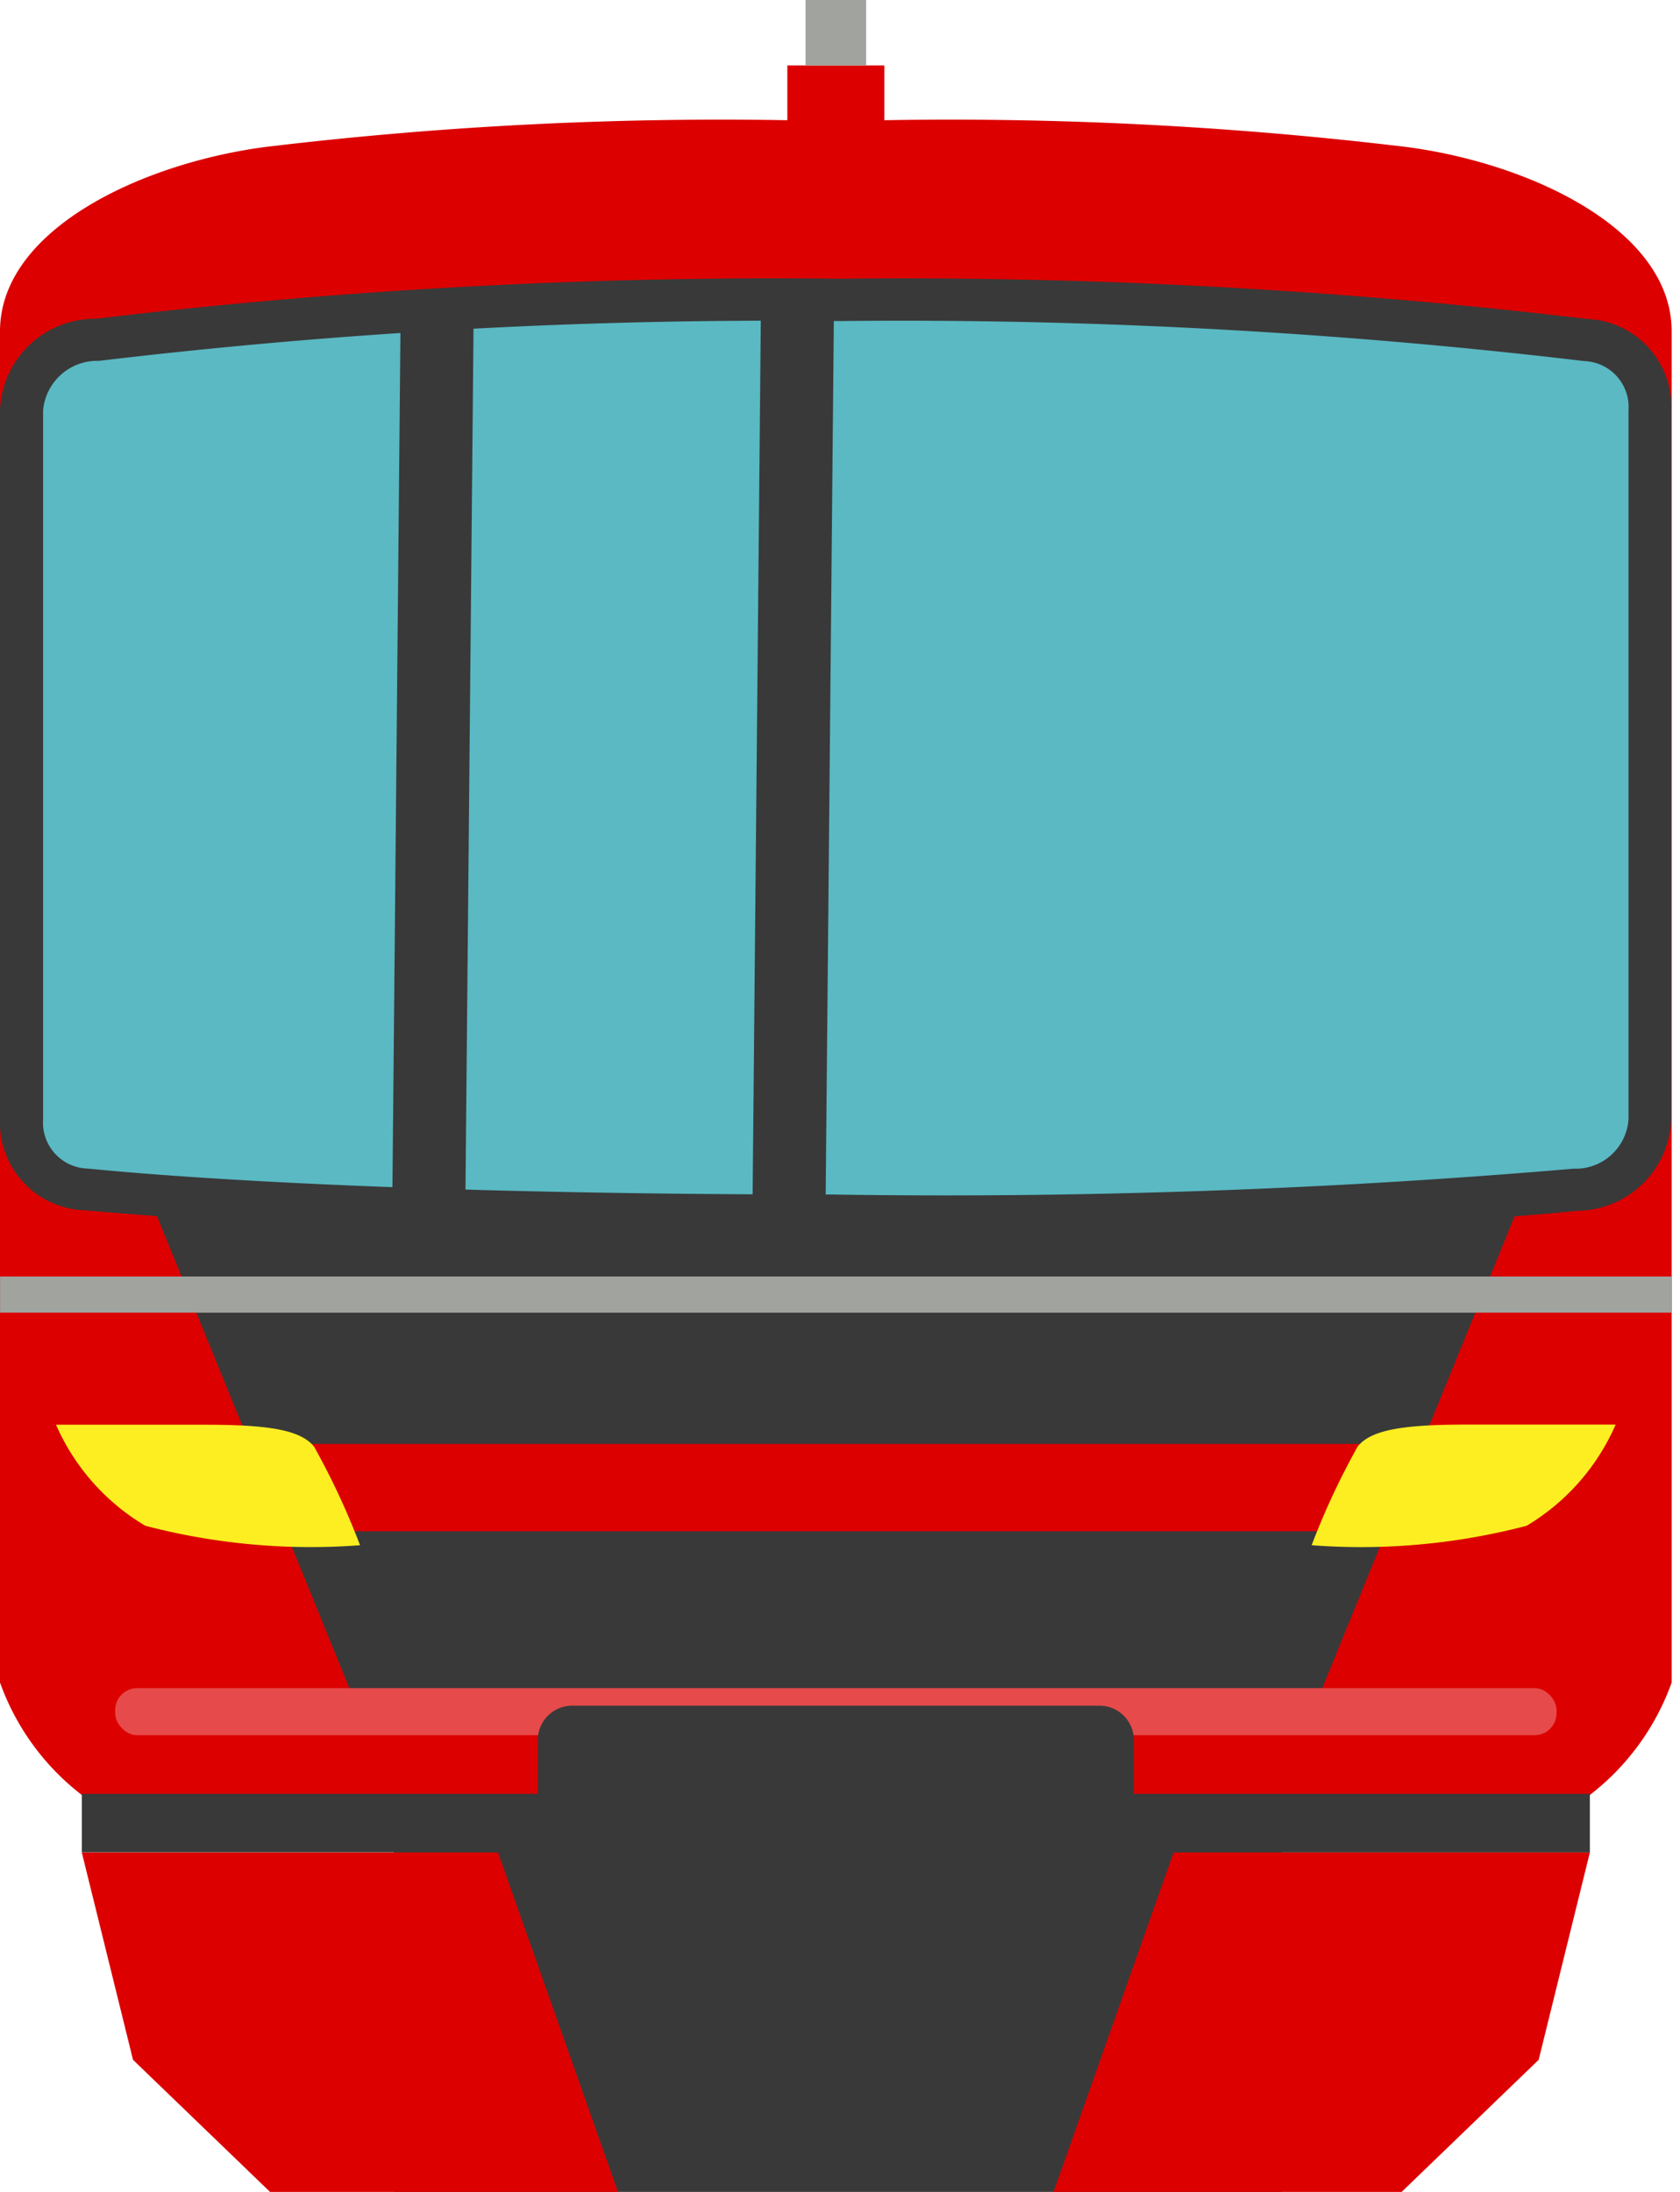<svg xmlns="http://www.w3.org/2000/svg" viewBox="0 0 23 30">
  <defs>
    <style>
      .a {
        fill: #dc0000;
      }

      .b {
        fill: #5ab9c3;
      }

      .c {
        fill: #393939;
      }

      .d {
        fill: #fcee21;
      }

      .e {
        fill: #a1a39f;
      }

      .f {
        fill: #e64a4a;
      }

      .g {
        fill: none;
        stroke: #393939;
        stroke-miterlimit: 10;
      }
    </style>
  </defs>
  <g>
    <path class="a" d="M21.766,24.567a3.381,3.381,0,0,0,1.12-1.539V4.535c0-1.388-1.928-2.3-3.629-2.523a52.234,52.234,0,0,0-7.514-.359h-.6a52.206,52.206,0,0,0-7.513.359C1.928,2.237,0,3.147,0,4.535V23.028a3.373,3.373,0,0,0,1.12,1.539Z"/>
    <path class="b" d="M21.682,16.278a100.79,100.79,0,0,1-10.239.355A100.8,100.8,0,0,1,1.2,16.278a.966.966,0,0,1-.962-.965L.355,5.618a.966.966,0,0,1,.963-.965A78.487,78.487,0,0,1,11.557,4.1a78.515,78.515,0,0,1,10.24.549.966.966,0,0,1,.962.965l-.114,9.7A.966.966,0,0,1,21.682,16.278Z"/>
    <polygon class="c" points="4.821 23.197 18.065 23.197 18.977 20.959 3.909 20.959 4.821 23.197"/>
    <polygon class="c" points="20.886 16.278 11.557 16.633 1.999 16.278 3.421 19.763 19.465 19.763 20.886 16.278"/>
    <path class="d" d="M4.929,21.149A10.171,10.171,0,0,0,4.3,19.8c-.189-.236-.651-.3-1.492-.3H.767A3.009,3.009,0,0,0,1.99,20.883,8.956,8.956,0,0,0,4.929,21.149Z"/>
    <path class="d" d="M17.957,21.149a10.14,10.14,0,0,1,.63-1.351c.189-.236.652-.3,1.493-.3h2.039A3.015,3.015,0,0,1,20.9,20.883,8.949,8.949,0,0,1,17.957,21.149Z"/>
    <rect class="a" x="10.779" y="0.896" width="1.328" height="1.297"/>
    <rect class="e" x="11.028" width="0.83" height="0.896"/>
    <rect class="f" x="1.576" y="23.106" width="19.733" height="0.644" rx="0.3" transform="translate(22.886 46.855) rotate(-180)"/>
    <path class="c" d="M21.766,24.552H15.523v-.741a.471.471,0,0,0-.477-.466H7.84a.471.471,0,0,0-.477.466v.741H1.12v.8H5.394V30H17.552V25.354h4.214Z"/>
    <line class="g" x1="5.985" y1="4.246" x2="5.87" y2="16.553"/>
    <line class="g" x1="10.917" y1="4.246" x2="10.802" y2="16.553"/>
    <polygon class="a" points="1.12 25.354 1.821 28.192 3.697 30 8.461 30 6.818 25.354 1.12 25.354"/>
    <polygon class="a" points="21.766 25.354 21.065 28.192 19.189 30 14.424 30 16.067 25.354 21.766 25.354"/>
    <rect class="e" x="0.001" y="17.471" width="22.884" height="0.495"/>
    <path class="c" d="M11.386,16.923a101.036,101.036,0,0,1-10.225-.358h0A1.2,1.2,0,0,1,0,15.313V5.618a1.3,1.3,0,0,1,1.31-1.255A78.282,78.282,0,0,1,11.5,3.815a79.239,79.239,0,0,1,10.233.551h0a1.2,1.2,0,0,1,1.147,1.252v9.7a1.3,1.3,0,0,1-1.292,1.254C21.335,16.6,18.234,16.923,11.386,16.923ZM11.5,4.394a78.379,78.379,0,0,0-10.146.545.743.743,0,0,0-.764.679v9.7a.63.63,0,0,0,.606.676c.066,0,3.108.355,10.19.355a101.21,101.21,0,0,0,10.153-.353l.036,0a.726.726,0,0,0,.72-.676V5.618a.63.63,0,0,0-.606-.676A79.285,79.285,0,0,0,11.5,4.394Z"/>
  </g>
</svg>
